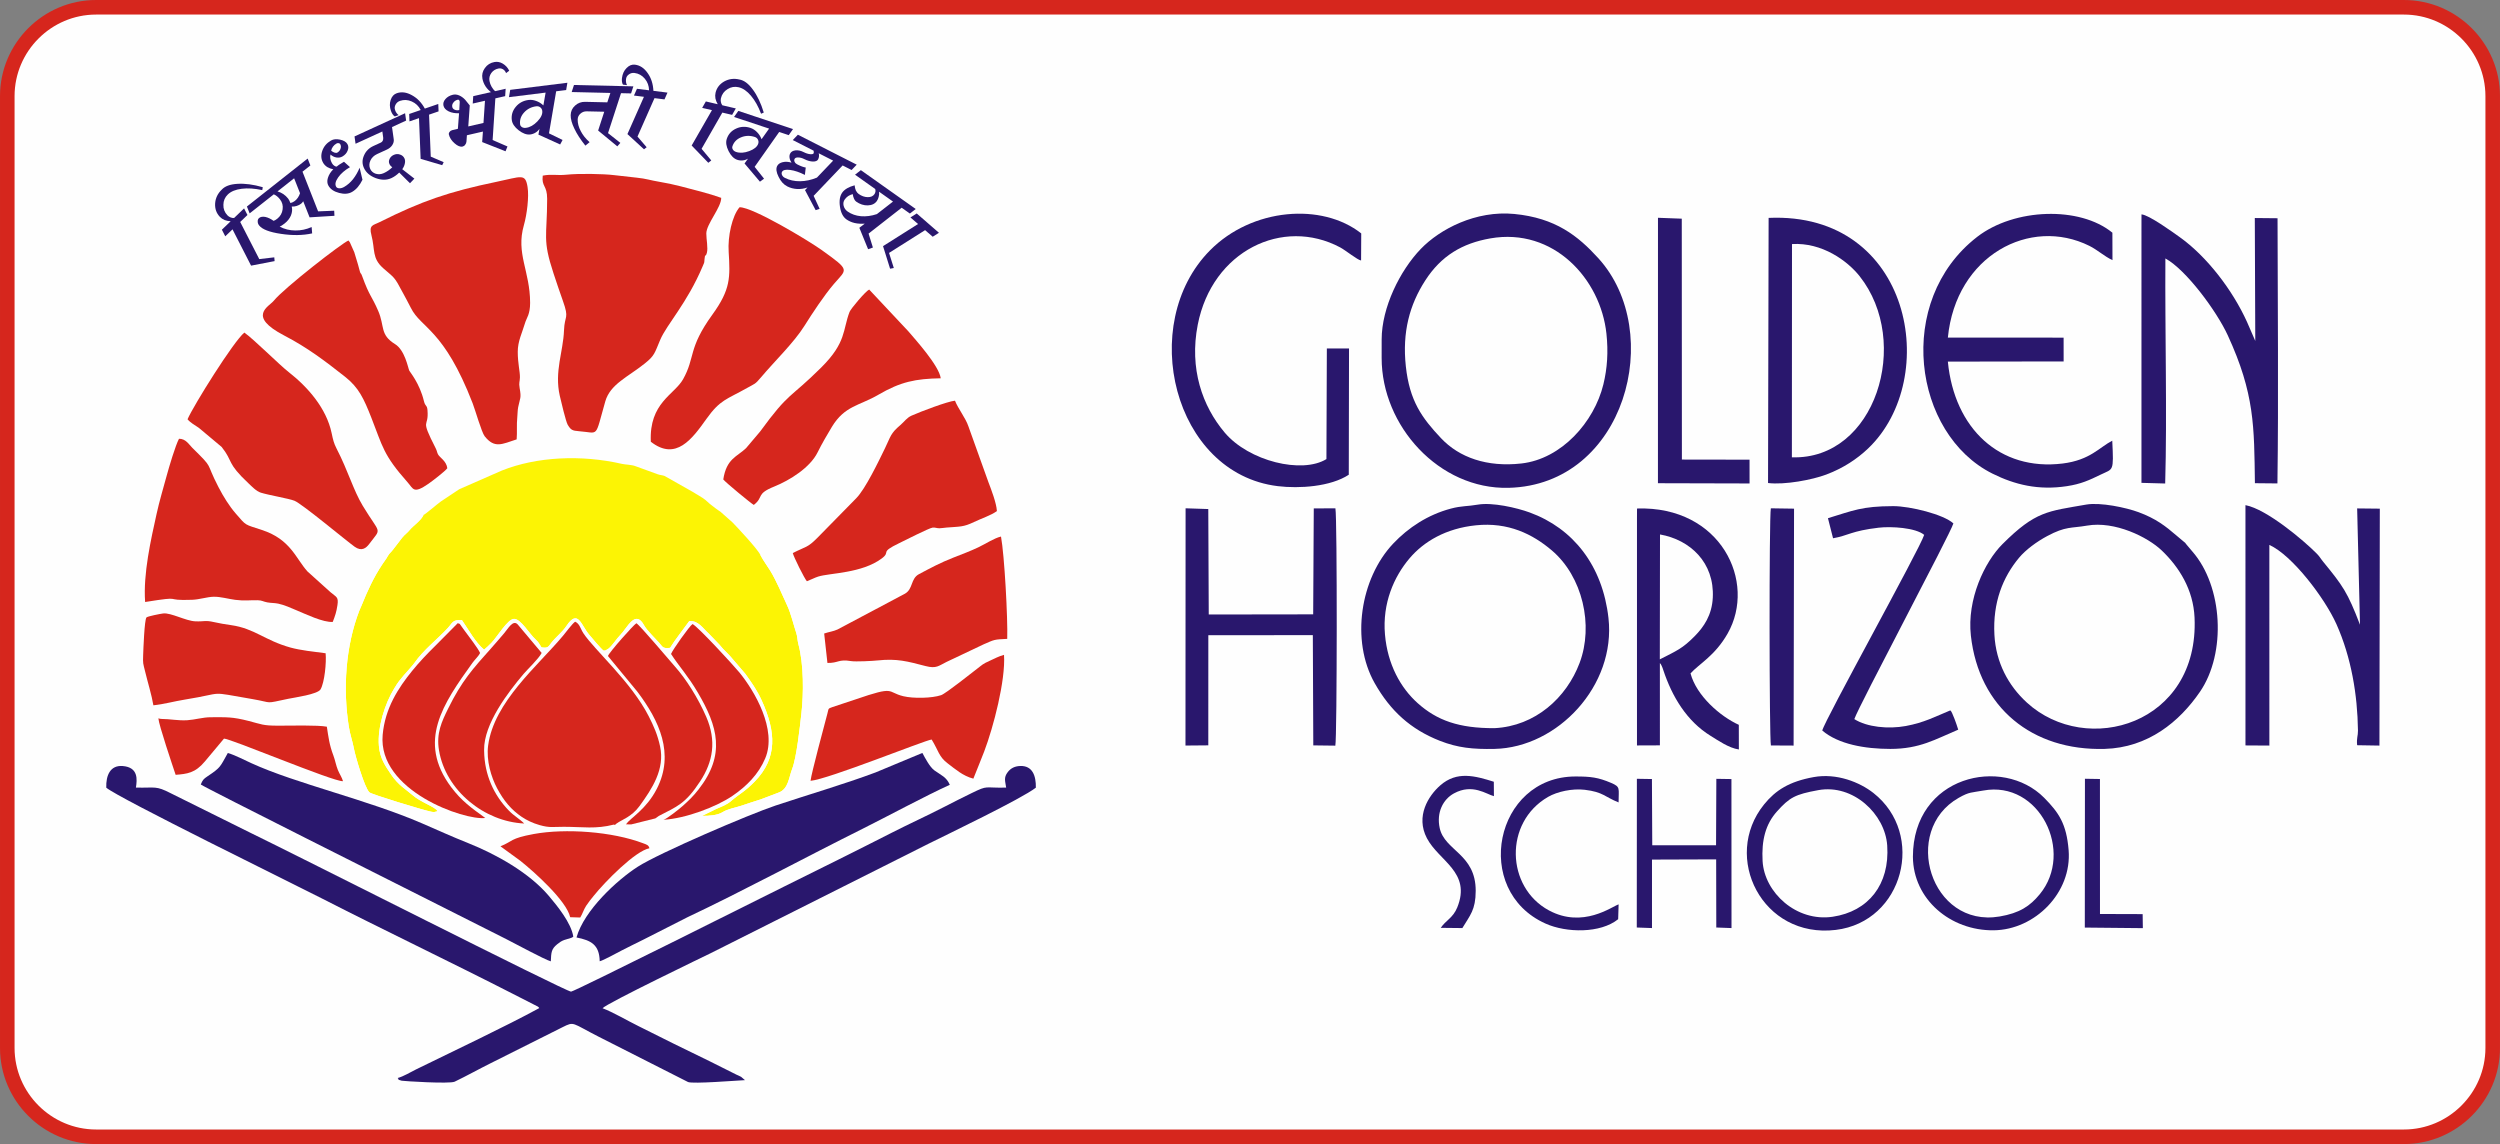 <?xml version="1.0" encoding="UTF-8"?>
<!DOCTYPE svg PUBLIC "-//W3C//DTD SVG 1.1//EN" "http://www.w3.org/Graphics/SVG/1.1/DTD/svg11.dtd">
<!-- Creator: CorelDRAW 2021 (64-Bit) -->
<svg xmlns="http://www.w3.org/2000/svg" xml:space="preserve" width="181.661mm" height="83.133mm" version="1.1" style="shape-rendering:geometricPrecision; text-rendering:geometricPrecision; image-rendering:optimizeQuality; fill-rule:evenodd; clip-rule:evenodd"
viewBox="0 0 15148651 6932478"
 xmlns:xlink="http://www.w3.org/1999/xlink"
 xmlns:xodm="http://www.corel.com/coreldraw/odm/2003">
 <rect x="0" y="0" width="15148651" height="6932478" fill="#808080" stroke="none"/>
 <defs>
  <style type="text/css">
   <![CDATA[
    .str0 {stroke:#D6261D;stroke-width:88251;stroke-linecap:round;stroke-linejoin:round;stroke-miterlimit:22.926}
    .fil4 {fill:none}
    .fil0 {fill:#FEFEFE}
    .fil1 {fill:#29176D}
    .fil3 {fill:#D6261D}
    .fil2 {fill:#FCF404}
    .fil5 {fill:#29176D;fill-rule:nonzero}
   ]]>
  </style>
 </defs>
 <g id="Layer_x0020_1">
  <path class="fil0 str0" d="M44130 6350209l0 -5767940c0,-295975 242156,-538139 538139,-538139l13984113 0c295984,0 538139,242181 538139,538139l0 5767940c0,295959 -242172,538139 -538139,538139l-13984113 0c-295959,0 -538139,-242164 -538139,-538139z"/>
  <g id="_1653966771152">
   <g>
    <g>
     <path class="fil1" d="M8372129 2057085l-75 112159c-350,411012 347894,797207 769113,786791 707913,-17512 951986,-942663 543952,-1391267 -123909,-136217 -260260,-244090 -509237,-268248 -233024,-22599 -450755,91620 -566567,211802 -126286,131039 -237152,355199 -237186,548763zm658763 -612607c-170032,29737 -298044,105363 -394442,254731 -95039,147258 -140270,313112 -117830,520536 22707,209817 97099,312345 213528,435795 109874,116487 277788,176394 486738,152904 243590,-27385 441441,-251787 496761,-479375 23925,-98425 30129,-197409 18546,-306766 -35241,-332600 -320676,-644745 -703301,-577825z"/>
     <path class="fil1" d="M10713381 2926866c102069,12458 268999,-19747 351872,-50943 102111,-38443 186576,-93505 254981,-158816 444426,-424312 264929,-1435539 -603325,-1396788l-3527 1606546zm144465 -155772c506560,16770 726967,-698215 410311,-1097677 -73675,-92938 -227246,-205514 -409611,-194540l-700 1292217z"/>
     <path class="fil1" d="M12976155 1384162l-25 1541669 143781 3969c11983,-419517 -1693,-921391 1201,-1363732 125268,68405 310010,318065 378006,465824 163144,354548 159775,552324 164461,896057l136459 1343c7255,-524805 1259,-1079756 684,-1606822l-137777 -1343 2860 744846 -50259 -115587c-87284,-192430 -242548,-396060 -408952,-514507 -43363,-30863 -185376,-133774 -230298,-136851l-142 85133z"/>
     <path class="fil1" d="M12799127 2670450c-77161,39285 -133816,117713 -300729,138235 -380841,46832 -656136,-211218 -695413,-617452l701567 -1101 -150 -144198 -701417 -208c48983,-498688 499580,-734147 857648,-555835 48800,24291 90370,63418 139820,86567l-525 -166421c-197217,-161993 -593869,-149284 -819480,25409 -501840,388572 -387763,1195318 93163,1434688 135175,67279 278163,102119 450313,75885 87017,-13259 135450,-36200 206248,-70523 75518,-36608 78370,-14043 68955,-205047z"/>
     <path class="fil1" d="M8172860 2876673l1509 -765277 -134391 275 -2560 670129c-147442,91137 -470127,13151 -616951,-161184 -134333,-159491 -215054,-386020 -162719,-653226 87776,-448154 515908,-652884 862551,-468526 33840,17996 105280,76727 127186,79604l901 -164069c-237628,-187936 -661848,-154721 -916462,102695 -441758,446619 -222526,1351607 410845,1428726 130780,15919 320184,3261 430091,-69147z"/>
     <polygon class="fil1" points="10046246,2928050 10601455,2929542 10601338,2785378 10191369,2784711 10190660,1325072 10046454,1319644 "/>
    </g>
    <g>
     <path class="fil1" d="M8953789 3057963c-61283,10874 -96507,6396 -161901,23783 -139570,37117 -257983,114936 -349854,212127 -199977,211527 -257958,588207 -112234,845598 95048,167872 217747,279865 395084,349495 107990,42404 200277,51843 331066,49025 383368,-8256 736124,-384385 690634,-792253 -35541,-318683 -213912,-544085 -477282,-640367 -79129,-28928 -227462,-63018 -315514,-47407zm101886 1354342c247493,-12242 436321,-184241 515858,-395118 86008,-228013 18212,-523646 -168389,-682070 -116237,-98684 -263937,-172258 -460387,-151986 -180522,18629 -314997,97616 -402222,200719 -93405,110416 -164837,270533 -148350,461112 15669,181023 94639,323102 197801,415448 117855,105488 250445,152678 465690,151895z"/>
     <path class="fil1" d="M12641028 3057579c-231899,40919 -305765,38176 -507344,239662 -108348,108298 -215788,334068 -191221,554617 48583,436195 371894,698406 810407,686140 262486,-7338 453340,-164036 578175,-346735 160125,-234350 138744,-638090 -46757,-849809 -77769,-88777 -6871,-19438 -94973,-95506 -67971,-58690 -126227,-103754 -231215,-142547 -74584,-27569 -230873,-61033 -317073,-45823zm5237 127378c-96132,16828 -128262,2693 -241747,63568 -63234,33915 -129838,82756 -170599,131731 -97341,116938 -159458,269883 -148809,466566 9056,167180 83707,307175 196425,410303 362737,331883 1044582,132398 1016305,-514240 -7472,-171033 -94214,-307225 -198534,-407001 -85500,-81780 -284876,-180347 -453040,-150927z"/>
     <path class="fil1" d="M9919193 3137100l-8 1379910 138894 -534 -125 -498513c6655,7463 5537,5162 11449,17904 4420,9515 5587,13484 9473,25242 52919,159750 141904,308893 286602,397836 46648,28669 110833,73833 171099,82456l-309 -149293c-112960,-51085 -256665,-176445 -292640,-311661 51677,-57714 147542,-105863 224702,-241230 177929,-312145 -39835,-774174 -548872,-757930l-267 55813zm138419 858373c103895,-53161 136793,-65269 210468,-139745 56113,-56722 105213,-127720 110542,-234259 10649,-212727 -137001,-350529 -319850,-382951l-1159 756954z"/>
     <path class="fil1" d="M13606365 4516909l144848 884 -117 -1215840c138285,61992 336361,322844 406775,480701 89561,200786 127420,426847 130222,644645 417,32589 -9323,43813 -5112,88326l135175 2227 2243 -1435647 -137310 -1459 17220 704794c-75560,-197184 -103962,-236077 -222417,-380891 -19338,-23649 -19672,-29954 -42262,-52702 -73892,-74409 -299294,-266531 -429341,-291030l75 1455994z"/>
     <path class="fil1" d="M7957139 3722621l-632795 917 -2802 -638974 -137518 -4578 -692 1437615 138302 -1184 183 -667369 633221 -417 2794 667977 133540 1651c10607,-45856 11833,-1380852 467,-1437974l-131097 267 -3602 642068z"/>
     <path class="fil1" d="M11076418 3139993l30938 121599c92780,-16161 110617,-44647 276404,-64060 76452,-8948 223668,-42 275837,43429 -26776,86125 -603734,1123494 -617602,1185661 97483,83381 258725,111317 412229,111434 179155,142 273293,-58723 411604,-116721 -6663,-22140 -13342,-40769 -22190,-64485l-14918 -35891c-11499,-20631 -2744,-6830 -11116,-16286 -92713,38293 -158682,74008 -269407,94556 -105980,19663 -235568,6863 -311928,-41837 25476,-77528 581561,-1121468 600282,-1185670 -58681,-54629 -262886,-105130 -365114,-104829 -191038,559 -241855,26726 -395018,73100z"/>
     <path class="fil1" d="M10730751 4517068l137535 734 2693 -1435572 -140612 -2143c-10824,52752 -9732,1394303 384,1436982z"/>
    </g>
    <g>
     <path class="fil1" d="M10989918 4708756c-148100,26860 -231165,79912 -300537,165704 -257966,319033 -10457,814160 434544,760323 410620,-49675 546470,-579884 227679,-829962 -82864,-65002 -222100,-121382 -361687,-96065zm27760 79145c-140253,25701 -173593,43688 -250653,129638 -68171,76035 -93797,173051 -86625,300320 10732,190346 204897,369809 424688,337178 216105,-32097 346526,-195040 330457,-431792 -12959,-190813 -206840,-374003 -417866,-335344z"/>
     <path class="fil1" d="M11591225 5192083c1676,256207 226720,448362 490024,445043 249402,-3135 474680,-228146 453524,-486179 -13034,-159116 -59215,-226537 -147667,-316281 -252921,-256624 -795647,-134224 -795881,357417zm425897 -401714c-71624,13326 -82664,6763 -148284,44021 -350504,198985 -170390,790068 247851,719079 122041,-20714 184291,-63501 242965,-134608 211393,-256165 -1451,-691944 -342532,-628492z"/>
     <polygon class="fil1" points="9918000,5620248 10010171,5623600 10010221,5208736 10399035,5207335 10399802,5620206 10492006,5623667 10491572,4720722 10400127,4719305 10398393,5121969 10011806,5121827 10009821,4720555 9918609,4719063 "/>
     <path class="fil1" d="M9805207 5569939l2744 -89928c-39669,12358 -216113,147909 -422603,36375 -260001,-140437 -272952,-533136 -4720,-687682 55146,-31772 146124,-52152 222401,-42954 111909,13492 120532,42971 204672,76518 317,-86300 12634,-93597 -44939,-118197 -79112,-33815 -124918,-39026 -216146,-38976 -489240,300 -629560,690985 -180931,891604 126160,56422 331433,60007 439523,-26760z"/>
     <path class="fil1" d="M8730104 5622274l131030 1393c46156,-77419 80596,-109332 80838,-225478 475,-224244 -188186,-242448 -218089,-380233 -20572,-94764 20230,-174251 85967,-210251 113260,-62042 197676,5837 242523,16586l-634 -87309c-113435,-35507 -223385,-66895 -324720,22240 -71874,63234 -150243,186802 -80955,319508 72999,139820 271050,205864 184116,420059 -25626,63118 -69405,78045 -100076,123484z"/>
     <polygon class="fil1" points="12632848,5620632 12984561,5624134 12983327,5539093 12724760,5538276 12724518,4720364 12633656,4718879 "/>
    </g>
   </g>
   <g>
    <g>
     <path class="fil2" d="M2566280 3120347c-15127,34582 -59640,62050 -84991,92513 -14635,17595 -29178,26526 -42879,43513l-59432 77069c-10432,13734 -10499,10866 -20264,22707 -6388,7747 -11283,17820 -16469,26293l-23024 33323c-767,1117 -1751,2652 -2510,3769 -52327,77794 -91662,163928 -126377,250620 -4253,10641 -8481,17879 -12934,29412 -84199,218315 -99776,475530 -63943,703018 7997,50751 22232,86075 32105,138686 7130,38026 62392,229839 92396,259768 13067,13025 329932,108715 371368,116921 7322,1451 14118,3060 21681,2602l15077 -3502c1167,-325 3269,-1084 4728,-1960 -12617,-26218 -100101,-52310 -151327,-97341 -36183,-31797 -86759,-60291 -129346,-124126 -34207,-51260 -67888,-96374 -74375,-174385 -9273,-111576 36758,-256665 93163,-347627l4803 -7672c29345,-50826 71340,-90036 104212,-130163l13751 -17312c53653,-77869 137702,-141571 202529,-211777 27894,-30204 27010,-51426 84983,-46815 39410,56864 80696,134199 134041,178896 13359,-11032 29904,-26326 44747,-41687 34223,-35416 97358,-142688 135759,-144940 40577,-2368 94839,91971 131139,124284 18304,16294 23099,27369 35908,48149 40244,7230 42529,-5279 60908,-28694 27577,-35132 65786,-63551 90636,-100943 70498,-106105 88869,-3652 138077,53428 10916,12659 74567,90086 87759,96399 15169,-1126 7172,-609 14201,-3536 834,-342 13926,-7889 15244,-8981 24725,-20464 46807,-58089 68521,-79804 45914,-45914 93121,-161885 147975,-59048 12900,24175 67312,79704 88835,102544 21965,23307 19296,37876 67579,31588 15944,-25918 35416,-53511 55413,-80021l60483 -81864c55696,-4220 82114,43838 118455,75885l63768 66178c13551,14043 16269,21164 32172,35766l30687 31446c876,976 2093,2335 2960,3311l91495 106414c39277,54979 71106,99259 99226,161051 87034,191246 97333,348344 -41787,491683 -61250,63109 -91278,73258 -145707,120148 -23774,20489 -57272,33481 -85650,45147l-87885 43163c44072,759 94881,-4328 122625,-21590 33514,-20856 71598,-25859 115211,-39910 37992,-12242 80146,-27394 117972,-38576l110525 -42003c56697,-21731 60374,-93655 79179,-141321 27127,-68772 47024,-254906 56163,-334827 14018,-122475 15119,-300170 -18237,-423045 -5454,-20072 -5729,-45964 -11741,-64027 -17203,-51718 -33097,-121299 -56480,-170949 -31780,-67479 -62684,-144715 -101244,-208141 -18629,-30637 -43238,-62609 -60716,-96574 -14752,-33881 -137401,-165345 -169506,-198092l-72307 -64002c-11408,-8497 -16903,-10324 -29103,-20339 -19213,-15761 -32722,-23516 -51068,-41328 -15002,-14552 -35074,-27152 -54562,-38660 -13943,-8247 -15594,-8698 -26902,-16336l-177328 -100335c-13793,-5045 -27585,-4928 -40619,-9882l-135425 -49192c-21490,-8823 -61700,-9356 -81305,-13859 -248143,-56972 -517576,-43588 -727534,40010l-258667 113418 -111425 74167c-22223,15702 -93814,78003 -105388,81897z"/>
     <path class="fil0" d="M3032412 5128165c76193,-30454 56422,-47749 201428,-74384 191905,-35249 476189,-15169 663066,55938 23399,8906 32972,10849 38234,30304l63518 -39160c58473,-33147 65953,-20481 93563,-37192 54170,-32789 98850,-36591 116537,-70931 -73633,-7272 -163477,16661 -228697,22899 -24825,2368 -155005,10849 -173192,29512l-8698 16211c-22115,-1493 -58490,-7905 -79929,-12358l-53745 -6988c-43821,-10249 36166,13734 -11733,-3769l-11133 -5654c34940,-29020 55438,-542 77586,-35941 -110141,28186 -185542,13559 -302321,13342 -66478,-125 -85199,7205 -147050,-10332 -42287,-11991 -80029,-30362 -109766,-50743 -61892,-42395 -107523,-95807 -148225,-172817 -35566,-67296 -66303,-167755 -53962,-259567 35407,-263412 301046,-481785 453774,-664242 20214,-24141 54112,-71273 73283,-85074 28194,12725 30763,40811 50576,70798 65536,99192 289905,295125 394976,501498 30879,60641 53653,111434 69264,183641 29770,137743 -48066,255640 -124801,361278 -47682,65628 -108006,82948 -137009,104487 -9298,6905 -4353,2268 -11116,9748 13092,-1076 16786,-3711 24450,-4069l22040 2385c11666,2960 25909,17037 51852,-1543l-32397 -367c28653,-40502 123575,-90370 187552,-216030 107731,-211627 14993,-411354 -118022,-587431l-178654 -216497c8806,-23824 155772,-189353 172483,-198551 18838,9281 211018,237111 233466,262153 67679,75493 140870,192188 189578,304431 63743,146908 40919,272501 -35874,390189 -90895,139311 -141896,153787 -251354,210893l-21073 14893 45764 6163c625,459 2618,1368 3803,2243l6621 11166c8931,17445 3903,5062 2302,6346 19180,-9690 115078,-29837 146858,-19905 34257,10707 -24066,11533 69380,1751 22657,-2368 55629,-4019 77327,-8831l68496 -18079c24158,-5204 39543,-14818 61633,-23408 48916,-19030 74926,-33456 131372,-43388 31071,-5470 44864,-17278 70581,-26935l24066 -7388c28269,-9198 70456,-21406 89586,-38384 14151,-12559 71332,-230590 74559,-268882 3252,-38543 13251,-37726 17412,-74492 17378,-153379 28661,-325587 5871,-485762 -11474,-80630 -26843,-144264 -47132,-219198 -16278,-60099 1910,-34657 -19655,-64877l-14351 -31079c-12667,-39810 -26118,-46665 -37976,-92454 -7588,-29328 -16336,-33473 -29854,-54695 -11074,-17378 -18229,-36591 -32389,-53528 -14393,-17220 -52594,-83790 -63810,-90570l-13934 -2060c17479,33965 42087,65936 60716,96574 38559,63426 69464,140662 101244,208141 23383,49650 39277,119231 56480,170949 6012,18062 6288,43955 11741,64027 33356,122875 32255,300570 18237,423045 -9140,79921 -29036,266055 -56163,334827 -18804,47666 -22482,119589 -79179,141321l-110525 42003c-37826,11183 -79979,26335 -117972,38576 -43613,14051 -81697,19055 -115211,39910 -27744,17262 -78553,22348 -122625,21590l87885 -43163c28378,-11666 61875,-24658 85650,-45147 54429,-46890 84457,-57039 145707,-120148 139119,-143339 128821,-300437 41787,-491683 -28119,-61792 -59949,-106072 -99226,-161051l-91495 -106414c-867,-976 -2085,-2335 -2960,-3311l-30687 -31446c-15902,-14602 -18621,-21723 -32172,-35766l-63768 -66178c-36341,-32047 -62759,-80104 -118455,-75885l-60483 81864c-19997,26510 -39468,54103 -55413,80021 -48283,6288 -45614,-8281 -67579,-31588 -21523,-22840 -75935,-78370 -88835,-102544 -54854,-102836 -102061,13134 -147975,59048 -21715,21715 -43796,59340 -68521,79804 -1318,1092 -14410,8639 -15244,8981 -7030,2927 967,2410 -14201,3536 -13192,-6313 -76844,-83740 -87759,-96399 -49208,-57080 -67579,-159533 -138077,-53428 -24850,37392 -63059,65811 -90636,100943 -18379,23416 -20664,35924 -60908,28694 -12809,-20781 -17604,-31855 -35908,-48149 -36300,-32314 -90561,-126652 -131139,-124284 -38401,2252 -101535,109524 -135759,144940 -14843,15360 -31388,30654 -44747,41687 -53344,-44697 -94631,-122033 -134041,-178896 -57973,-4611 -57089,16611 -84983,46815 -64827,70206 -148876,133907 -202529,211777l-13751 17312c-32872,40127 -74867,79337 -104212,130163l-4803 7672c-56405,90962 -102436,236052 -93163,347627 6488,78011 40169,123125 74375,174385 42587,63835 93163,92329 129346,124126 51226,45030 138711,71123 151327,97341 -1459,876 -3561,1634 -4728,1960l-15077 3502c-7563,459 -14360,-1151 -21681,-2602 -41436,-8206 -358301,-103895 -371368,-116921 -30004,-29929 -85266,-221742 -92396,-259768 -9873,-52611 -24108,-87935 -32105,-138686 -35833,-227487 -20255,-484703 63943,-703018 4453,-11533 8681,-18771 12934,-29412 34715,-86692 74050,-172825 126377,-250620 759,-1117 1743,-2652 2510,-3769l23024 -33323c5187,-8472 10082,-18546 16469,-26293 9765,-11841 9832,-8973 20264,-22707l59432 -77069c13701,-16987 28244,-25918 42879,-43513 25351,-30462 69864,-57931 84991,-92513 -42104,10866 -85958,74067 -107623,94764 -50859,48600 -43521,51918 -61033,69022 -38951,38051 -85358,106489 -110283,155297 -11941,23383 -20039,22440 -29178,37934 -11166,18921 -892,20472 -21623,47957 -18329,24308 -10641,14418 -21448,45022 -6880,19488 -10991,24575 -22015,40694 -19263,28152 -8064,12208 -17487,48500 -12692,48866 -5062,-15869 -28920,70106l-19939 79779c-4553,16244 -13517,33840 -16386,50009 -8389,47307 -5220,75409 -19505,118705 -15611,47340 -14001,332033 -4862,370651l6112 17612c475,1568 1026,3160 1484,4787l40577 194332c12750,49492 20772,55679 18604,120765 83073,70673 -2060,6579 44780,88043 650,1117 1801,2527 2485,3644 34015,55421 19872,41662 69605,57381l277229 89069c18813,8397 -18571,-3311 12675,4386l138602 28836c58973,13659 32389,27277 48174,47190l72032 31004c15485,6137 26860,7922 41995,14135 41019,16853 43346,17262 68038,37834 21898,18254 60641,7080 77786,33498 1509,-15677 15127,-21098 37459,-24808 -6329,22707 -2827,11591 -11208,31671z"/>
     <path class="fil1" d="M643836 4772858c69247,61091 1147969,589950 1308995,672455 351530,180114 794772,392457 1154540,576682l151611 77352c7955,6563 4061,2935 8547,9273 -199160,108907 -524464,262486 -746956,371685 -36516,17920 -74659,42095 -110858,51885 13376,14126 -9315,6371 24575,16428 7388,2193 290280,20481 320842,5762 72532,-34932 145282,-75626 216780,-111167 145674,-72407 292615,-147100 436904,-219015 72524,-36149 53753,-26084 218114,57481l542484 275045c32055,11958 288946,-8839 344725,-11558l-23574 -20080c-10382,-5812 -19055,-8764 -29103,-13676l-160776 -80496c-72299,-35783 -137777,-66737 -216071,-105480 -72357,-35816 -141337,-71081 -214620,-107056 -68855,-33798 -155222,-85049 -218798,-108915 22298,-28953 636373,-324278 656745,-334385l1317843 -662148c105054,-52260 566284,-273494 650899,-340072 1434,-72074 -20414,-133540 -94055,-131364 -33648,992 -58148,13601 -76318,37200 -26068,33865 -14710,55638 -9565,93839 -136409,3236 -106297,-16770 -208858,33214 -55721,27160 -106556,52761 -160792,80805 -107506,55596 -217714,105413 -323461,159341 -216847,110600 -429674,215896 -647322,323703 -126252,62542 -1275572,639016 -1296053,639183 -30896,250 -1676519,-833765 -1939514,-960809l-483861 -240171c-95023,-48975 -92713,-32297 -213395,-35416 7513,-48708 15752,-122800 -79837,-130605 -75593,-6171 -102186,56538 -99818,131080z"/>
     <path class="fil3" d="M3288702 1064279c-8197,69030 26868,56455 26726,140370 -384,233033 -29728,244224 38543,451731 18946,57589 36850,110500 56697,166296 40044,112551 10374,83873 6888,179772 -4628,127445 -59073,248960 -25534,396002 7538,33072 37192,157632 47874,175227 19030,31363 26968,36208 69681,39377 122975,9123 92996,46715 158124,-180797 29962,-104696 137243,-147883 239671,-230022 59966,-48091 58690,-61792 92930,-142522 40469,-95431 162135,-220466 258050,-447470 10032,-23741 8589,-15627 10507,-40069 3060,-38935 6563,-10916 14435,-40352 7880,-29412 -3427,-81205 -3452,-116913 -33,-56980 91404,-158591 90303,-216030 -72791,-26543 -168131,-49442 -246659,-70139 -38918,-10257 -87393,-20447 -126986,-26927 -55621,-9106 -81764,-19597 -137652,-25159 -42862,-4270 -88402,-9323 -136818,-15335 -66086,-8206 -214996,-10565 -288796,-2794 -58006,6104 -90211,-5037 -144531,5754z"/>
     <path class="fil3" d="M3130645 2662361c3611,-43805 -867,-88643 3644,-131973 2051,-19705 1751,-44430 5387,-62634 11383,-57114 20431,-53153 9048,-116554 -5912,-32972 1259,-37550 1701,-64544 575,-36291 -13051,-84124 -13134,-154396 -75,-64410 25134,-111242 47182,-183908 6021,-19830 27827,-44130 27719,-112926 -317,-193898 -87309,-298244 -37784,-470877 18387,-64068 31872,-171891 22373,-231098 -13568,-84541 -35999,-63376 -186676,-32072 -291164,60491 -454700,116812 -708238,243823 -41111,20597 -67679,16870 -51301,79596 23541,90119 1943,138494 71273,200244 69130,61575 64794,45506 120640,151711 16011,30446 29712,53703 46982,88627 61850,125051 199769,126536 374445,578208 15952,41261 54445,176553 72766,199644 60466,76185 104688,47982 193973,19130z"/>
     <path class="fil3" d="M3719219 4996651l7622 2018c6763,-7480 1818,-2844 11116,-9748 29003,-21540 89327,-38860 137009,-104487 76735,-105638 154571,-223535 124801,-361278 -15611,-72207 -38384,-123000 -69264,-183641 -105071,-206373 -329440,-402306 -394976,-501498 -19813,-29987 -22382,-58073 -50576,-70798 -19171,13801 -53069,60933 -73283,85074 -152728,182457 -418367,400830 -453774,664242 -12342,91812 18396,192272 53962,259567 40703,77010 86333,130422 148225,172817 29737,20380 67479,38751 109766,50743 61850,17537 80571,10207 147050,10332 116779,217 192180,14843 302321,-13342z"/>
     <path class="fil1" d="M1216591 4753619c28603,21356 1222303,619153 1320728,669670l530518 267348c50101,25109 231682,123892 269766,134633 2410,-53937 2877,-74609 38668,-103612 12959,-10490 24767,-19230 42120,-25642l42812 -13051c8514,-3794 7088,-3119 12634,-7230 -12475,-84099 -100426,-190562 -149168,-248051 -118956,-140295 -318891,-251429 -486046,-318182 -104746,-41837 -184650,-78612 -281532,-120498 -332417,-143714 -762783,-240480 -1033433,-364280 -37784,-17287 -103654,-50893 -143122,-62109 -47524,83932 -40869,86692 -123592,141613 -24925,16545 -29687,23249 -40352,49392z"/>
     <path class="fil1" d="M3493299 5680564c89077,17670 138652,44455 140537,144248 21306,-4687 107089,-52035 132748,-65228 45606,-23449 85900,-42937 132148,-66003l266505 -135433c333367,-157173 720188,-365965 1060635,-535613 145599,-72549 387963,-203229 529467,-267006 -20772,-47766 -51560,-57147 -93088,-87151 -28403,-20514 -55896,-74067 -73191,-105980l-284001 118305c-186109,69772 -412187,136009 -605068,200252 -158883,52928 -703943,286744 -834965,370643 -125151,80129 -325537,264271 -371727,428966z"/>
     <path class="fil3" d="M4415365 1526217c9206,154655 12659,226337 -98642,380066 -149101,205948 -102620,257908 -177670,391757 -52702,94005 -206423,142280 -195457,378631 152270,119247 251078,-17837 337220,-138694 83423,-117063 122775,-117254 245883,-186910 48233,-27293 47874,-21048 84249,-64210 84115,-99801 199352,-210076 263328,-312070 48183,-76810 119031,-184350 178671,-254072 79020,-92396 102519,-79087 -73091,-204947 -79612,-57055 -417775,-260877 -498546,-260001 -44880,51718 -72341,176303 -65945,270450z"/>
     <path class="fil3" d="M1136345 2540404c14401,18946 48916,39210 68897,52477l137877 115512c72416,91445 27610,93947 163002,220766 18429,17262 46873,47691 74317,56180 51368,15877 169165,35199 203913,49025 45372,18062 315389,243548 364714,278705 41953,29887 69164,8456 87935,-16603 77144,-102970 69681,-52177 -38476,-230940 -57797,-95540 -88110,-209684 -159116,-347394 -16628,-32255 -21423,-53386 -29970,-93955 -31588,-149960 -143272,-278238 -261027,-370184 -55754,-43529 -212886,-200778 -267923,-238653 -65119,53203 -306291,438814 -344141,525064z"/>
     <path class="fil3" d="M4803845 3351086c4970,23057 70614,154988 85466,170957 21348,-7847 48258,-22082 68747,-28428 72174,-22382 263095,-18821 385036,-109833 58056,-43329 -17971,-33223 105421,-92504 24308,-11683 183758,-92921 202487,-94205 19613,-1351 23091,4028 42087,3928 10874,-58 28069,-3135 43613,-4370 80705,-6421 100935,-2485 165395,-33548 45406,-21881 100526,-39035 138561,-66111 -2710,-49367 -34765,-131372 -52144,-177303l-120640 -336536c-16895,-50451 -61300,-104929 -81280,-155172 -46298,4620 -206065,65303 -263095,90603 -29728,13184 -43755,36850 -67321,56713 -61633,51960 -58998,69689 -93855,141204 -37817,77586 -118113,245633 -173809,302355l-235976 240388c-60466,60883 -67404,50734 -148692,91862z"/>
     <path class="fil3" d="M879354 3647854c248435,-39593 97574,-6304 285435,-13426 45689,-1726 89169,-17504 130013,-18404 41178,-917 90736,13768 130455,18729 60516,7563 83373,1309 135775,2368 27694,559 32789,8331 58806,13076 24233,4411 43805,2852 66312,7647 38660,8247 76135,26026 109324,39735 54787,22640 163219,75459 220808,70848 14451,-37475 22098,-59082 28553,-102369 7597,-51018 -8623,-48083 -41737,-77202l-140011 -126052c-71465,-79454 -102144,-194048 -275011,-251053 -109341,-36058 -93397,-23583 -159541,-99826 -39568,-45614 -74859,-102544 -104988,-160709 -83181,-160592 -23366,-104537 -158457,-237778 -20405,-20130 -39435,-55354 -80571,-54712 -21957,41828 -59682,169106 -74033,221809 -21581,79237 -44505,154947 -62184,235626 -32781,149651 -81630,359093 -68947,531693z"/>
     <path class="fil3" d="M2710486 2837247c-5487,-44280 -46515,-64869 -56513,-84290 -6563,-12742 -5787,-20539 -13634,-35924 -99442,-194924 -40261,-115670 -50051,-232332 -2735,-32580 -12992,-18421 -21898,-55504 -25442,-105988 -85291,-176336 -88293,-182974 -8047,-17787 -26410,-124201 -86484,-161209 -93038,-57305 -61550,-107523 -101786,-200811 -40202,-93230 -52369,-87251 -95815,-206890 -16069,-44238 -4603,10974 -26501,-73391 -6796,-26184 -14677,-45439 -22782,-75401l-26735 -60057c-776,-1084 -2043,-2710 -2760,-3694l-5712 -7497c-39694,15761 -390681,288370 -452323,364805 -29362,36416 -164278,92905 63159,211126 140262,72908 246550,153671 368374,249686 83890,66120 114077,133340 159583,248577 68663,173868 70381,223343 220274,392032 34056,38334 33815,71598 125110,8214 24367,-16920 100343,-75059 114786,-94464z"/>
     <path class="fil3" d="M4382685 2905268c15511,19613 171116,147467 184925,154330 62334,-48525 10757,-65736 123492,-111200 95023,-38318 217447,-114719 263061,-207224 25401,-51510 59882,-110633 86625,-154713 77928,-128495 166688,-127378 281624,-194473 134858,-78728 224786,-97032 378031,-99776 -10565,-76769 -152895,-233425 -196925,-285302l-236819 -252429c-21189,9548 -111209,115537 -118956,135775 -41937,109524 -18504,184400 -170724,335811 -195849,194807 -191855,143280 -371452,389255l-85124 100560c-54362,51969 -118547,62801 -137760,189387z"/>
     <path class="fil3" d="M4994049 3838825l19705 178287c67404,1226 65177,-24008 142296,-11283 28736,4737 130914,-592 162593,-3986 117846,-12600 180998,6029 290188,34215 65077,16795 78128,-1201 126686,-25184l226687 -107464c63793,-27327 59298,-28728 141071,-32239 3878,-125235 -16736,-505351 -37726,-619995 -41461,9540 -92012,43788 -138927,65961 -47641,22515 -98925,41770 -148951,61408 -81905,32163 -132982,60182 -209033,100360 -51827,27377 -34632,90111 -85466,118722 -25809,14527 -44455,22590 -68838,36600l-339438 180114c-23883,11316 -54912,15202 -80846,24483z"/>
     <path class="fil3" d="M4911435 4731329c106731,-8798 692694,-245867 733814,-250203 41728,67554 43338,104079 96907,144414 44605,33598 91954,76385 155864,92713 20289,-51843 44238,-108382 65603,-164511 55838,-146691 130280,-431442 120173,-585605 -32664,8447 -54862,21740 -87985,36491 -41653,18554 -43238,23424 -75926,48324 -25526,19438 -188920,149751 -217272,159375 -55663,18879 -168406,21039 -229105,6321 -103829,-25184 -42896,-65586 -289780,19480l-139036 46140c-28644,10691 -22565,6955 -30846,38534 -18071,68922 -97574,363555 -102411,408527z"/>
     <path class="fil3" d="M929379 4273769c65027,-6730 126277,-24308 191029,-34707 254656,-40894 127153,-51318 409327,-2944 130330,22348 66220,29728 216688,-1726 38785,-8114 178413,-26935 195974,-57356 24175,-41870 36174,-162777 30654,-218590 -67120,-8606 -153037,-18054 -212219,-34448 -156706,-43413 -217706,-115637 -359919,-135909 -37434,-5337 -70815,-10857 -104963,-18638 -54587,-12433 -55754,-2143 -112518,-4545 -57889,-2452 -148100,-53328 -194790,-47691 -17070,2060 -94122,17145 -101052,24083 -12659,12667 -19155,198860 -20197,227796 -1985,55112 -492,47849 11750,99217 15127,63435 40552,145107 50234,205456z"/>
     <path class="fil3" d="M4020456 4967531c136701,-8297 320517,-78762 417700,-144873 85591,-58223 158349,-131247 198735,-227512 73116,-174293 -65253,-408735 -156631,-520352 -38509,-47032 -252996,-279381 -283842,-293315 -18771,11983 -121182,156748 -130313,181264 49734,76960 100852,129313 162477,234109 120373,204705 169882,375913 3844,587281 -33223,42287 -58481,66587 -97066,100843 -19497,17303 -94914,77544 -114903,82556z"/>
     <path class="fil3" d="M3825182 4995442l145707 -36316 21073 -14893c109457,-57105 160459,-71582 251354,-210893 76794,-117688 99617,-243281 35874,-390189 -48708,-112243 -121899,-228938 -189578,-304431 -22449,-25042 -214629,-252871 -233466,-262153 -16711,9198 -163678,174727 -172483,198551l178654 216497c133015,176078 225753,375805 118022,587431 -63977,125660 -158899,175527 -187552,216030l32397 367z"/>
     <path class="fil3" d="M2940450 4956540c-83223,-60132 -144431,-103462 -206948,-187193 -207124,-277421 -49150,-504583 129830,-753519 13693,-19046 36733,-39577 45598,-59265 -12342,-28811 -71732,-104437 -96198,-138352 -4837,-6705 -10649,-15094 -15452,-21423 -16728,-22048 -4486,-13351 -23783,-20472l-138986 140245c-46223,45347 -93547,94973 -136643,148009 -85008,104613 -164762,227454 -179096,388138 -30262,339021 495702,519994 621679,503833z"/>
     <path class="fil3" d="M3176326 4990063c-25792,-26460 -61475,-46040 -91629,-76852 -91787,-93805 -149218,-217589 -151177,-362979l-83 -6188c-2135,-157682 146816,-351313 239270,-460403 26710,-31513 89060,-89035 109457,-127078l-144923 -172425c-28561,-31446 -58690,25542 -81830,52319 -27302,31621 -48249,56822 -74434,86092 -117913,131789 -183324,204247 -265572,371335 -38634,78486 -72491,148717 -55513,251962 40261,244791 275203,433152 516433,444218z"/>
     <path class="fil3" d="M979372 4356476c-8414,-8 -11633,-1618 -19772,-3661 2668,40027 86600,288420 104696,342240 69489,-5696 118030,-10232 177045,-80921l115411 -137993c23299,-8206 665751,262745 721580,257449 -6371,-23341 -20431,-41953 -31313,-68580 -10807,-26468 -16411,-59132 -26485,-85750 -25634,-67679 -30112,-112610 -40069,-175786 -52861,-10699 -222984,-6288 -295817,-6238 -93030,25 -99559,-8481 -177337,-28411 -100860,-25851 -133257,-22757 -230981,-22690 -46498,17 -95415,15277 -141929,18154 -54812,3386 -104229,-7789 -155030,-7814z"/>
     <path class="fil3" d="M3032412 5128165l120565 87843c84165,67279 279948,242022 301921,341765l60958 1926c13167,-20397 20506,-47407 35808,-70956 13959,-21473 29145,-39735 45247,-59841 68847,-85933 252396,-272901 338229,-288879 -5262,-19455 -14835,-21398 -38234,-30304 -186877,-71106 -471161,-91187 -663066,-55938 -145007,26635 -125235,43930 -201428,74384z"/>
    </g>
    <circle class="fil4" cx="3502817" cy="3617266" r="2587193"/>
    <path class="fil5" d="M1364908 1431878l-20497 -39977 53303 -51210c-13159,-617 -25467,-3027 -36942,-7355 -11349,-4920 -20789,-11391 -28428,-19296 -21248,-22165 -30763,-49325 -28795,-81847 2443,-32047 15652,-59649 39844,-82806 19405,-21248 51360,-33039 96082,-35466 44972,-2802 95898,3986 152678,20347l-2894 17695c-46031,-10007 -87759,-12834 -125076,-8105 -36600,4595 -64369,16036 -83415,34173 -17845,17195 -26968,38226 -27127,62859 -884,24625 7330,45931 24517,63893 5254,5512 11583,9707 18996,12584 6688,2894 13743,3978 21281,3511l60491 -58131 20506 39977 -43971 42254 115487 225019 91028 -10732 1993 22849 -142597 27502 -112501 -219991 -43963 42254z"/>
    <path id="_1" class="fil5" d="M1512616 1293117l-16520 -41678 368066 -290639 16520 41803 -47824 37709 94681 240404 97449 -3911 1534 30846 -150644 9356 -38593 -97449c-3811,5987 -7972,10782 -12383,14393 -7522,5879 -16478,10457 -26626,13718 -9673,3261 -19838,4611 -30596,4053 4361,17203 2744,35140 -4845,54070 -7955,18437 -20572,34507 -37867,48074 -13476,10691 -23624,17178 -30312,19355 29120,15444 60591,23241 94197,23357 33956,609 67187,-6321 99542,-20897l3002 38618c-56530,12383 -119431,13317 -188703,2777 -69505,-10165 -113694,-27118 -132306,-50734 -6246,-7872 -9140,-16236 -8814,-25084 -392,-8839 2693,-15786 9140,-20831 8581,-6855 21014,-8806 37409,-5871 16153,3652 32797,11608 49709,23749 6805,-2302 14085,-6504 21957,-12742 18729,-14777 29670,-33706 32697,-56914 3394,-22740 -2060,-43054 -16228,-61066 -11524,-14660 -24008,-24667 -37292,-30004l-146349 115537zm168764 -133307c25742,7205 47199,21598 64369,43313 4203,5245 8898,14318 14201,27218 10157,-2543 18988,-6763 26501,-12650 14668,-11650 25142,-27227 31546,-46857l-35824 -90528 -100793 79504z"/>
    <path id="_2" class="fil5" d="M1990340 1125604c-7905,-13626 -9123,-29537 -3511,-47716 5721,-18779 16586,-36124 32714,-52052 -13634,-2618 -25834,-7147 -36717,-13593 -10774,-7046 -18913,-15527 -24658,-25451 -12942,-22348 -14635,-46748 -5212,-73308 9181,-26184 26735,-46898 52794,-61984 14468,-8389 32881,-10082 55004,-5312 22132,4878 36850,13718 44280,26626 6946,11950 7430,25225 1459,39702 -5721,14952 -16236,26801 -31530,35657 -10766,6229 -22840,8272 -36233,6137 -13392,-2260 -25476,-8231 -36133,-18137 -2143,7880 -2493,16378 -1051,25467 1443,9081 4795,18287 10073,27377 3828,6571 8381,11708 13759,15169 4912,3828 10057,5495 15435,5254 5020,-5746 19480,-15444 43504,-29345l36383 32739c-31430,18204 -55337,39026 -71699,62242 -16361,23341 -20414,42120 -12025,56697 3352,5737 9815,8839 19497,9306 9448,117 19138,-2760 29061,-8514 19838,-11499 37634,-26943 53403,-46565 15894,-20222 29261,-43429 40119,-69639l17287 72933c-16953,34573 -37851,59115 -62717,73483 -21515,12458 -47574,14635 -78320,6404 -31096,-7980 -52752,-22549 -64969,-43580zm16303 -212402c7180,5737 14126,9673 20939,11816 7180,1910 12684,1793 16386,-367 9923,-5754 16369,-13651 19472,-23583 3703,-9923 2969,-19246 -2060,-27852 -1918,-3352 -5270,-5262 -9932,-5854 -4428,-834 -8856,133 -13392,2760 -8247,4795 -15177,11016 -20672,18554 -5612,7664 -9190,15802 -10741,24525z"/>
    <path id="_3" class="fil5" d="M2154401 871123l-6238 -44455 306399 -140495 6246 44447 -85400 39243 10357 74075c1743,11833 -1301,23691 -9006,35691 -7830,11533 -18888,20564 -33331,27110l-58673 26885c-18604,8606 -32163,21598 -40436,39101 -8030,17862 -8406,34840 -1017,50951 6546,14310 17837,24166 33890,29337 16411,4687 32547,3286 48658,-4111 19080,-8723 36108,-20539 50976,-35216 -7805,-5337 -13467,-11991 -16978,-19747 -4603,-10023 -4420,-20422 659,-31096 5070,-10799 13517,-18854 25209,-24183 12634,-5821 25192,-6613 37659,-2252 12817,3986 22073,11950 27402,23633 3994,8706 4770,18871 2201,30604 -2076,11491 -7280,23007 -15569,34774l73391 56972 -26626 28019 -65194 -64802c-14743,14677 -30704,25893 -47632,33765 -28269,12959 -59841,12909 -94722,-50 -34749,-12950 -58665,-33498 -71624,-61758 -11141,-24333 -11057,-49333 284,-75109 11083,-26134 30220,-45372 57064,-57731l45673 -20948c4770,-2185 8581,-6029 11299,-11433 2593,-5871 3394,-12100 2518,-18546l-5112 -37042 -162327 74367z"/>
    <path id="_4" class="fil5" d="M2368863 671897c-8014,-23549 -8614,-45681 -1559,-66253 6930,-21164 19246,-34673 36825,-40778 28936,-9923 59315,-5987 91245,11825 32289,17220 58598,44363 78812,81313l81438 -27986 1793 44839 -57631 19863 10299 254347 78336 33715 -8964 18179 -130714 -38376 -9948 -246817 -57639 19855 -1801 -44964 69839 -24041c-12317,-24033 -30504,-41378 -54295,-51768 -23799,-10532 -47474,-11725 -71031,-3711 -12200,4186 -21164,11841 -27027,22966 -5862,10641 -6930,21648 -2985,32889 2385,7297 5504,13267 9206,18054 3836,5262 8014,9448 12559,12442l-23674 8131c-4545,-2994 -8848,-7297 -12917,-13034 -3953,-5746 -7297,-12550 -10165,-20689z"/>
    <path id="_5" class="fil5" d="M2687137 640200c-3102,-13984 842,-27502 12208,-40294 11241,-12909 26418,-21523 45556,-25943 11608,-2635 23916,-1318 36950,4061 13517,5746 25959,14710 37075,26785l27619 34207 -9089 127119 92196 -21164 8973 -134416 -74134 16978 2985 -44839 196475 -44964 -2985 44855 -59440 13501 -16503 252446 89928 38985 -11716 29178 -141596 -55854 4545 -63618 -97099 22365 -2510 37317c-600,8005 -3236,14702 -7897,20197 -4061,5862 -9331,9448 -15777,11007 -13993,3110 -30262,-3469 -48683,-19855 -18529,-16261 -29887,-34081 -34315,-53094 -1318,-5620 359,-11116 5028,-16620 4186,-5387 10157,-8973 18179,-10766l31455 -7288 7046 -94239c-23799,959 -44722,-2744 -62893,-11366 -17704,-8723 -28227,-20330 -31580,-34682zm95907 26560l2518 -46882c484,-4545 -484,-8489 -2752,-11958 -2277,-3344 -5020,-4661 -8247,-3944 -11716,2627 -20689,8372 -27027,17220 -6821,8372 -9215,17579 -6946,27377 1684,7422 6696,12925 14835,16394 8131,3586 17337,4186 27619,1793z"/>
    <path id="_6" class="fil5" d="M2923246 476865c-4420,-23541 617,-45089 14977,-64777 13893,-19555 32972,-31613 57464,-36166 17445,-3202 34323,-50 50634,9548 16903,10082 30020,24367 39318,43096l-19180 14443c-3753,-9907 -9773,-17529 -18046,-22865 -8764,-5212 -17854,-6846 -27302,-5120 -18279,3319 -32939,12367 -43871,27010 -10807,15119 -14543,31396 -11341,48841 4545,24375 17095,46440 37759,65936l-24733 4553c-14518,-10449 -26776,-22941 -36783,-37726 -9515,-14652 -15811,-30287 -18896,-46773z"/>
    <path id="_7" class="fil5" d="M3084080 588749l7480 -44263 346485 -43054 -7472 44247 -60499 7505 -43529 254773 82331 40311 -14668 27168 -131622 -59615 6404 -35399c-6079,9448 -14085,17120 -23883,23107 -9798,6112 -20439,9832 -31797,11283 -21881,2668 -45331,-5796 -70348,-25250 -25142,-19572 -38918,-40244 -41703,-62000 -3753,-29895 4345,-56688 24041,-80279 19705,-23708 45389,-37492 77194,-41486 15185,-1810 30621,75 46290,5912 16036,5604 30629,14677 43805,26968l13526 -77511 -222034 27585zm67437 165045c851,6696 4561,12192 11383,16611 6830,4053 14718,5470 23683,4270 24275,-2910 47457,-15977 69672,-38968 22082,-22982 31980,-44172 29562,-63660 -1092,-8964 -5045,-16136 -11991,-21631 -6938,-5370 -14952,-7505 -23925,-6421 -30371,3753 -55337,16578 -74801,38259 -18988,21073 -26843,44997 -23583,71540z"/>
    <path id="_8" class="fil5" d="M3464104 557678l13826 -42662 359902 8239 -13951 42779 -60875 -1393 -78745 241981 74667 59173 -18396 21048 -116170 -95848 37025 -113977 -106089 -2393c-14827,-384 -27594,4370 -38284,14135 -10707,9273 -16253,20914 -16636,34790 -442,22966 5696,46481 18529,70665 12367,24200 30212,46673 53678,67212l-25584 20973c-29295,-36516 -51535,-70798 -66578,-102636 -15511,-31947 -22999,-59390 -22432,-82364 567,-22840 9281,-42028 26401,-57456 17112,-15777 37634,-23449 61558,-22899l133957 3052 18629 -56930 -234434 -5487z"/>
    <path id="_9" class="fil5" d="M3768861 472345c3144,-24642 12383,-44705 27836,-60116 15444,-15877 32439,-22674 50968,-20255 30371,3744 55938,20764 76702,50809 21364,29687 32914,65578 34890,107681l85358 10757 -18229 41111 -60499 -7622 -103045 232808 55513 64777 -16044 12408 -100443 -92221 100059 -225870 -60499 -7622 18237 -40986 73283 9190c-559,-27027 -9131,-50476 -25851,-70473 -16828,-19997 -37500,-31505 -62125,-34532 -12800,-1693 -24283,1284 -34340,8681 -10057,6921 -15811,16244 -17262,28202 -967,7530 -851,14226 334,20205 1067,6463 2977,11966 5837,16636l-24992 -3144c-2744,-4670 -4653,-10415 -5712,-17353 -1067,-6821 -1059,-14593 25,-23074z"/>
    <path id="_10" class="fil5" d="M4254773 653659l22290 -38960 71965 16803c-6688,-11358 -11333,-23082 -13959,-34924 -2018,-12325 -1768,-23799 759,-34448 6955,-29762 24558,-52702 52794,-68705 28236,-15519 58623,-19438 91137,-11750 28461,4570 55821,25050 82214,61191 26877,36133 48950,82556 66111,139136l-16378 7155c-16703,-44138 -37117,-80513 -61367,-109241 -23891,-28236 -48625,-45247 -74209,-51251 -24158,-5637 -46640,-1843 -67454,11416 -21181,12775 -34590,31305 -40244,55446 -1676,7413 -1810,15069 -133,22840 1301,7180 4161,13643 8706,19622l81655 19088 -22399 38968 -59298 -13809 -125777 219557 58765 70373 -18071 14210 -100818 -104613 123017 -214295 -59307 -13809z"/>
    <path id="_11" class="fil5" d="M4447937 708763l25859 -36742 331391 110066 -25859 36858 -57873 -19288 -148767 211301 56972 71799 -24892 18196 -93305 -110333 21123 -29295c-9531,5912 -20039,9440 -31513,10699 -11583,1259 -22715,8 -33614,-3636 -20847,-6938 -38418,-24542 -52686,-52919 -14268,-28503 -17879,-53119 -10941,-73958 9523,-28636 28186,-49308 56221,-62150 27911,-12950 57080,-14310 87509,-4195 14493,4820 27585,13234 39252,25125 12142,12016 21431,26426 27869,43263l45556 -64235 -212302 -70556zm-9998 178112c-2126,6346 -1126,12925 3094,19838 4461,6554 10949,11174 19580,14118 23116,7639 49650,5937 79612,-5345 29945,-11183 47924,-26109 54162,-44680 2819,-8623 2293,-16870 -1701,-24742 -3869,-7864 -10115,-13217 -18738,-16036 -29120,-9640 -57097,-8889 -83940,2268 -26251,10907 -43730,29061 -52069,54579z"/>
    <path id="_12" class="fil5" d="M4803720 848700l30954 -32422 356550 181498 -30954 32422 -54303 -27602 -175827 184108 36383 78795 -24141 7897 -64510 -121341 15410 -16278c-20914,7547 -42204,10657 -63493,9473 -21406,-1184 -41253,-6554 -59557,-15877 -21765,-10991 -39243,-30362 -52519,-58098 -13884,-27369 -16761,-49258 -8522,-65411 5854,-11474 17095,-19255 33598,-23207 16495,-3953 34190,-3002 53211,2969 -6338,-9682 -10299,-19488 -11733,-29295 -1434,-9807 -242,-18421 3461,-25592 5620,-11124 16495,-17704 32514,-19622 15794,-1684 32047,1776 48683,10265 14468,7397 27627,11583 39343,12775 12200,1309 19497,-484 22123,-5629 717,-1318 959,-3352 709,-6104 242,-2510 -117,-5620 -959,-9323l-126419 -64402zm157156 80054c1918,5737 2518,11958 1810,18646 -484,6104 -2268,12208 -5254,18187 -4545,8964 -14827,13392 -30971,13284 -16378,-350 -33840,-5128 -52144,-14443 -13159,-6813 -25709,-10157 -37434,-10274 -11483,-475 -18896,2402 -22123,8864 -2860,5504 -2744,11474 492,17937 2752,6213 7655,11116 14952,14818 22123,11349 39468,17679 52152,19346l-5128 44855c-32414,-16486 -62192,-26535 -89219,-30220 -27152,-3577 -43646,375 -49509,11858 -3102,5979 -2869,12559 492,19605 3344,7063 9089,12675 17228,16745 27268,13851 57881,20656 91846,20289 33965,-367 68046,-7805 102111,-22048l98258 -102886 -87559 -44564z"/>
    <path id="_13" class="fil5" d="M5181042 1058617l35324 -27627 332509 235451 -35441 27619 -49750 -35282 -200669 156723 26293 84482 -29103 10124 -53036 -129738 32714 -25217c-21640,1701 -42095,409 -61375,-3886 -18571,-4420 -35124,-11725 -49542,-21907 -20664,-14685 -33765,-40069 -39152,-76143 -5629,-36792 -926,-65653 14001,-86675 6629,-9373 16378,-17937 29470,-25676 12867,-7380 27894,-13351 45322,-18021 1034,11841 3502,22348 7513,31646 4603,9181 10274,16069 16886,20814 17904,12667 36241,19121 54787,19355 18538,350 32122,-5604 40653,-17745 3077,-4203 5078,-9240 6238,-14868 801,-5270 284,-10882 -1318,-16728l-122325 -86700zm145757 103162c1151,10874 267,21039 -2535,30871 -2085,9581 -5854,18087 -11057,25542 -11850,16703 -30087,25559 -54712,26335 -24517,759 -48116,-6971 -70715,-22957 -5053,-3552 -9273,-9148 -12684,-16895 -3753,-7864 -6446,-17420 -7964,-28411 -10140,2702 -19438,6713 -27777,11908 -8206,5921 -15102,12667 -20672,20472 -8047,11308 -10232,24108 -6788,38201 3444,14210 11541,25868 24392,34990 22715,15986 49684,25492 81038,28378 30996,2543 63009,-1751 96065,-12850l97658 -75893 -84249 -59690z"/>
    <polygon id="_14" class="fil5" points="5516745,1317551 5554745,1293476 5689520,1410530 5651644,1434488 5605563,1394595 5387107,1532588 5416018,1624033 5393428,1628244 5350707,1491485 5562826,1357444 "/>
   </g>
  </g>
 </g>
</svg>
